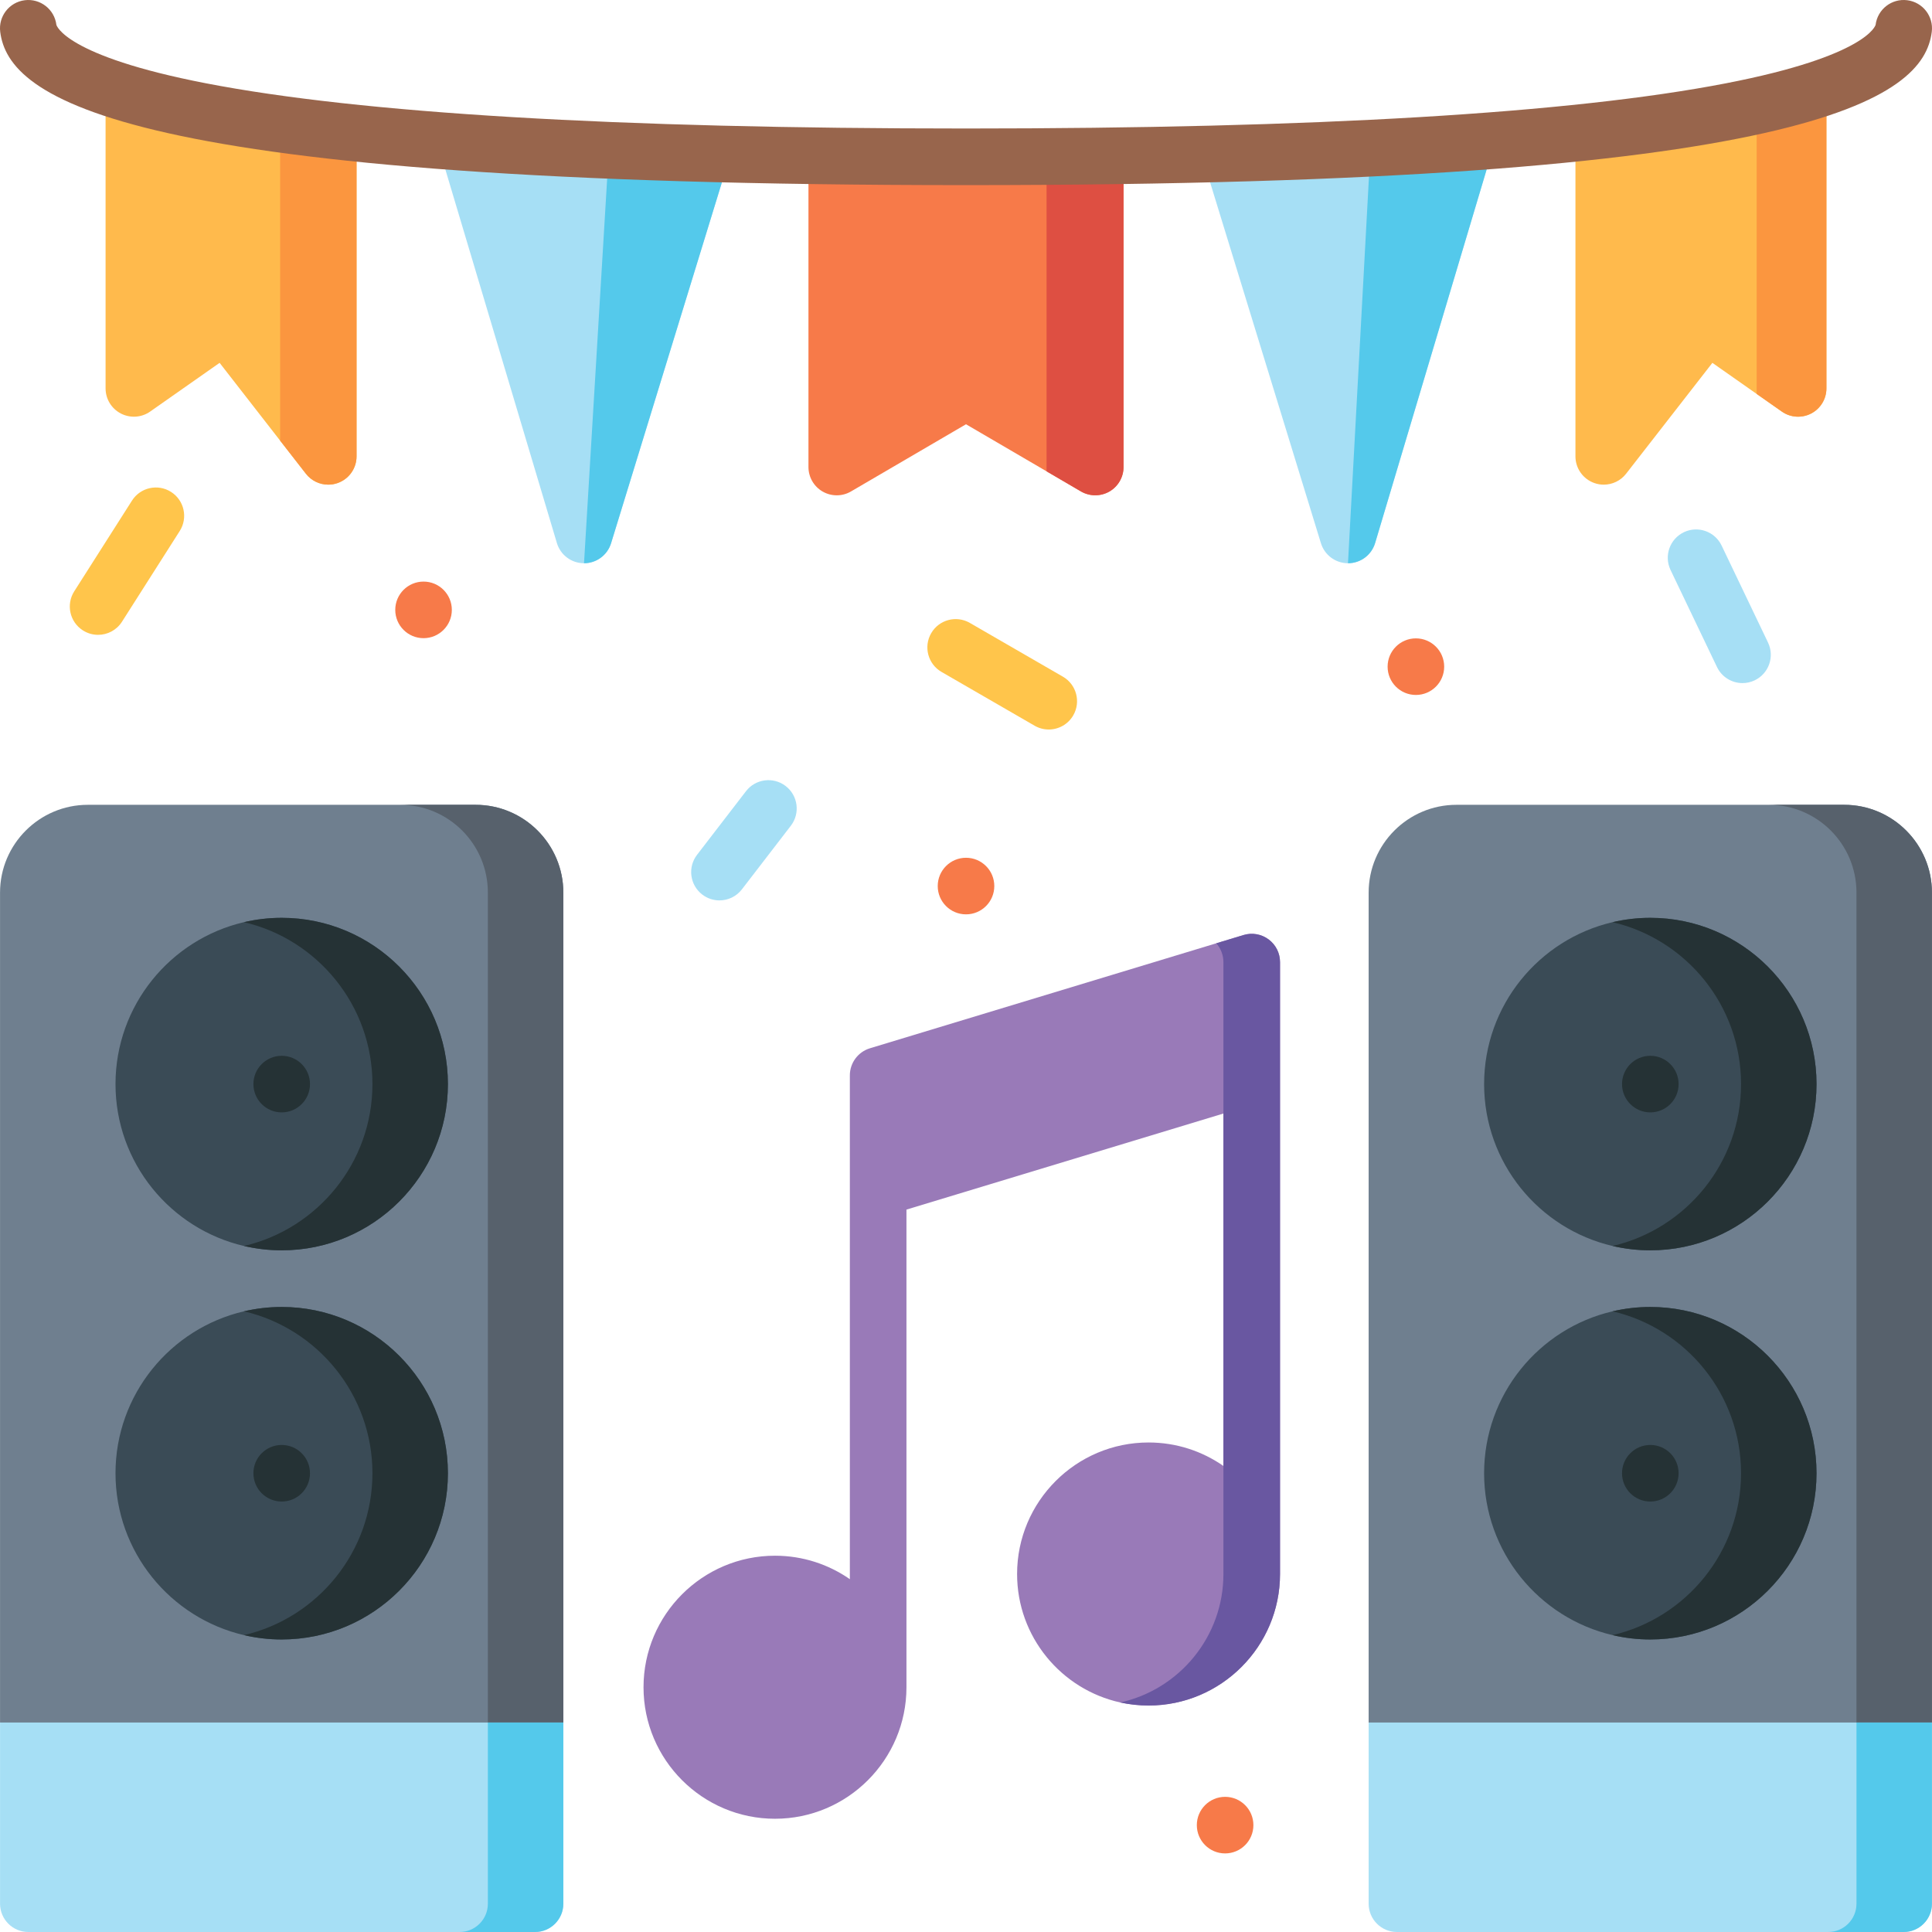 <svg id="Layer_1" enable-background="new 0 0 512 512" height="512" viewBox="0 0 512 512" width="512" xmlns="http://www.w3.org/2000/svg"><g><g><path d="m339.22 254.977v162.156c0 19.216-15.63 34.85-34.84 34.85-2.57 0-5.08-.28-7.5-.81-15.62-3.441-27.34-17.395-27.34-34.04 0-19.225 15.63-34.86 34.84-34.86 7.37 0 14.21 2.301 19.84 6.222v-93.397l-84 25.457v126.586c0 19.216-15.63 34.85-34.84 34.85s-34.84-15.634-34.84-34.85c0-19.225 15.63-34.86 34.84-34.86 7.37 0 14.21 2.301 19.84 6.222v-133.518c0-3.311 2.17-6.222 5.33-7.182l91.77-27.818 7.23-2.191c2.27-.69 4.74-.26 6.64 1.16 1.91 1.411 3.03 3.642 3.03 6.023z" fill="#997ab8"/><path d="m339.22 254.977v162.156c0 19.216-15.63 34.85-34.84 34.85-2.57 0-5.08-.28-7.5-.81 15.62-3.441 27.34-17.395 27.34-34.04v-162.156c0-1.861-.69-3.641-1.9-4.991l7.23-2.191c2.27-.69 4.74-.26 6.64 1.16 1.91 1.41 3.03 3.641 3.03 6.022z" fill="#6957a1"/><g><g><path d="m324.667 476.18c-4.14 0-7.496 3.357-7.496 7.498s3.356 7.498 7.496 7.498 7.496-3.357 7.496-7.498-3.356-7.498-7.496-7.498z" fill="#f77a49"/></g></g><g><path d="m511.986 236.551v219.933l-20 5.362-54.64 14.644-74.64-20.006v-219.933c0-12.834 10.44-23.267 23.26-23.267h102.76c12.83.001 23.26 10.434 23.26 23.267z" fill="#6f7f8f"/><path d="m511.986 236.551v219.933l-20 5.362v-225.295c0-12.854-10.41-23.267-23.26-23.267h20c12.83.001 23.26 10.434 23.26 23.267z" fill="#57616c"/><path d="m511.986 456.484v48.014c0 4.141-3.35 7.502-7.5 7.502h-134.28c-4.14 0-7.5-3.361-7.5-7.502v-48.014z" fill="#a6dff5"/><path d="m511.986 456.484v48.014c0 4.141-3.35 7.502-7.5 7.502h-20c4.15 0 7.5-3.361 7.5-7.502v-48.014z" fill="#54c9eb"/><g><g><path d="m481.396 287.296c0 24.297-19.76 44.053-44.05 44.053-3.44 0-6.78-.4-9.99-1.15-19.49-4.531-34.05-22.046-34.05-42.902s14.56-38.381 34.05-42.912c3.21-.75 6.55-1.15 9.99-1.15 24.29-.002 44.05 19.764 44.05 44.061z" fill="#3a4b56"/><g fill="#253235"><path d="m481.396 287.296c0 24.297-19.76 44.053-44.05 44.053-3.44 0-6.78-.4-9.99-1.15 19.48-4.541 34.04-22.046 34.04-42.902s-14.56-38.371-34.04-42.912c3.21-.75 6.55-1.15 9.99-1.15 24.29-.002 44.05 19.764 44.05 44.061z"/><path d="m444.846 287.296c0-4.141-3.356-7.498-7.496-7.498s-7.496 3.357-7.496 7.498 3.356 7.498 7.496 7.498 7.496-3.357 7.496-7.498z"/></g></g><g><path d="m481.394 390.423c0 24.297-19.76 44.053-44.05 44.053-3.44 0-6.78-.4-9.99-1.15-19.49-4.531-34.05-22.046-34.05-42.902s14.56-38.381 34.05-42.912c3.21-.75 6.55-1.15 9.99-1.15 24.29-.002 44.05 19.764 44.05 44.061z" fill="#3a4b56"/><g fill="#253235"><path d="m481.394 390.423c0 24.297-19.76 44.053-44.05 44.053-3.44 0-6.78-.4-9.99-1.15 19.48-4.541 34.04-22.046 34.04-42.902s-14.56-38.371-34.04-42.912c3.21-.75 6.55-1.15 9.99-1.15 24.29-.002 44.05 19.764 44.05 44.061z"/><path d="m444.844 390.423c0-4.141-3.356-7.498-7.496-7.498s-7.496 3.357-7.496 7.498 3.356 7.498 7.496 7.498 7.496-3.357 7.496-7.498z"/></g></g></g></g><g><path d="m149.29 236.551v219.933l-20 5.362-54.64 14.644-74.64-20.006v-219.933c0-12.834 10.44-23.267 23.26-23.267h102.76c12.83.001 23.26 10.434 23.26 23.267z" fill="#6f7f8f"/><path d="m149.29 236.551v219.933l-20 5.362v-225.295c0-12.854-10.41-23.267-23.26-23.267h20c12.83.001 23.26 10.434 23.26 23.267z" fill="#57616c"/><path d="m149.29 456.484v48.014c0 4.141-3.35 7.502-7.5 7.502h-134.279c-4.14 0-7.5-3.361-7.5-7.502v-48.014z" fill="#a6dff5"/><path d="m149.29 456.484v48.014c0 4.141-3.35 7.502-7.5 7.502h-20c4.15 0 7.5-3.361 7.5-7.502v-48.014z" fill="#54c9eb"/><g><g><path d="m118.7 287.296c0 24.297-19.76 44.053-44.05 44.053-3.44 0-6.78-.4-9.99-1.15-19.49-4.531-34.05-22.046-34.05-42.902s14.56-38.381 34.05-42.912c3.21-.75 6.55-1.15 9.99-1.15 24.29-.002 44.05 19.764 44.05 44.061z" fill="#3a4b56"/><g fill="#253235"><path d="m118.7 287.296c0 24.297-19.76 44.053-44.05 44.053-3.44 0-6.78-.4-9.99-1.15 19.48-4.541 34.04-22.046 34.04-42.902s-14.56-38.371-34.04-42.912c3.21-.75 6.55-1.15 9.99-1.15 24.29-.002 44.05 19.764 44.05 44.061z"/><path d="m82.15 287.296c0-4.141-3.356-7.498-7.496-7.498s-7.496 3.357-7.496 7.498 3.356 7.498 7.496 7.498 7.496-3.357 7.496-7.498z"/></g></g><g><path d="m118.699 390.423c0 24.297-19.76 44.053-44.05 44.053-3.44 0-6.78-.4-9.99-1.15-19.49-4.531-34.05-22.046-34.05-42.902s14.56-38.381 34.05-42.912c3.21-.75 6.55-1.15 9.99-1.15 24.29-.002 44.05 19.764 44.05 44.061z" fill="#3a4b56"/><g fill="#253235"><path d="m118.699 390.423c0 24.297-19.76 44.053-44.05 44.053-3.44 0-6.78-.4-9.99-1.15 19.48-4.541 34.04-22.046 34.04-42.902s-14.56-38.371-34.04-42.912c3.21-.75 6.55-1.15 9.99-1.15 24.29-.002 44.05 19.764 44.05 44.061z"/><path d="m82.149 390.423c0-4.141-3.356-7.498-7.496-7.498s-7.496 3.357-7.496 7.498 3.356 7.498 7.496 7.498 7.496-3.357 7.496-7.498z"/></g></g></g></g></g><g><g><path d="m297.75 41.562v82.193c0 2.691-1.43 5.172-3.76 6.512-1.16.66-2.45.99-3.74.99-1.3 0-2.61-.34-3.78-1.02l-9.12-5.331-21.35-12.474-30.47 17.805c-2.32 1.36-5.19 1.37-7.52.03s-3.76-3.821-3.76-6.512v-82.393l63.1.15z" fill="#f77a49"/><path d="m94.49 34.47v86.465c0 3.201-2.03 6.052-5.06 7.092-.8.28-1.62.41-2.44.41-2.27 0-4.47-1.03-5.92-2.891l-6.83-8.773-16.04-20.616-18.41 12.914c-2.29 1.61-5.28 1.801-7.77.51-2.48-1.29-4.04-3.851-4.04-6.652v-79.402l46.26 7.612z" fill="#ffba4c"/><path d="m192.99 42.862-31.05 101.099c-.97 3.151-3.88 5.302-7.17 5.302h-.03c-3.31-.01-6.21-2.181-7.16-5.352l-31.05-104 44.72 1.73z" fill="#a6dff5"/></g><path d="m297.75 41.562v82.193c0 2.691-1.43 5.172-3.76 6.512-1.16.66-2.45.99-3.74.99-1.3 0-2.61-.34-3.78-1.02l-9.12-5.331v-83.394z" fill="#de4f42"/><path d="m192.99 42.862-31.05 101.099c-.97 3.151-3.88 5.302-7.17 5.302l6.48-107.621z" fill="#54c9eb"/><path d="m94.49 34.47v86.465c0 3.201-2.03 6.052-5.06 7.092-.8.28-1.62.41-2.44.41-2.27 0-4.47-1.03-5.92-2.891l-6.83-8.773v-85.634z" fill="#fb963f"/><g><path d="m484.019 23.527v79.403c0 2.801-1.56 5.362-4.04 6.652-2.49 1.29-5.48 1.1-7.77-.51l-6.68-4.681-11.73-8.232-22.87 29.388c-1.45 1.861-3.65 2.891-5.92 2.891-.82 0-1.64-.13-2.44-.41-3.03-1.04-5.06-3.891-5.06-7.092v-86.466l48.02-7.902z" fill="#ffba4c"/><path d="m395.47 39.911-31.05 104c-.95 3.171-3.85 5.341-7.16 5.352h-.03c-3.29 0-6.2-2.151-7.17-5.302l-31.05-101.099 44.09-1.701z" fill="#a6dff5"/></g><path d="m484.019 23.527v79.403c0 2.801-1.56 5.362-4.04 6.652-2.49 1.29-5.48 1.1-7.77-.51l-6.68-4.681v-77.823z" fill="#fb963f"/><path d="m395.47 39.911-31.05 104c-.95 3.171-3.85 5.341-7.16 5.352h-.03l5.87-108.101z" fill="#54c9eb"/><path d="m511.94 8.445c.521-4.111-2.389-7.865-6.499-8.385-4.113-.52-7.862 2.39-8.382 6.5-.01.081-2.068 8.238-39.659 15.516-41.057 7.949-108.818 11.979-201.4 11.979-92.583 0-160.344-4.03-201.4-11.979-37.591-7.277-39.649-15.435-39.659-15.515-.52-4.111-4.277-7.015-8.382-6.501-4.109.52-7.019 4.274-6.499 8.384 2.205 17.436 31.136 40.616 255.94 40.616 224.803 0 253.734-23.18 255.94-40.615" fill="#98654c"/></g><g><path d="m468.546 170.284-12.303-25.712c-1.789-3.737-6.267-5.318-10.003-3.528-3.736 1.789-5.315 6.268-3.527 10.006l12.303 25.712c1.289 2.693 3.973 4.265 6.77 4.265 1.085 0 2.188-.237 3.232-.737 3.737-1.789 5.316-6.268 3.528-10.006z" fill="#a6dff5"/><path d="m281.682 179.327-24.667-14.254c-3.586-2.072-8.174-.845-10.246 2.743-2.072 3.587-.844 8.176 2.743 10.249l24.667 14.254c1.182.683 2.471 1.008 3.745 1.008 2.591 0 5.112-1.345 6.501-3.751 2.072-3.588.844-8.177-2.743-10.249z" fill="#ffc54b"/><path d="m45.333 130.364c-3.495-2.226-8.13-1.197-10.354 2.299l-15.305 24.043c-2.225 3.495-1.196 8.132 2.298 10.357 1.249.796 2.643 1.175 4.021 1.175 2.478 0 4.904-1.228 6.333-3.474l15.305-24.043c2.225-3.494 1.196-8.132-2.298-10.357z" fill="#ffc54b"/><path d="m208.211 208.308c-3.283-2.527-7.992-1.914-10.518 1.37l-12.97 16.858c-2.526 3.284-1.913 7.994 1.37 10.521 1.363 1.049 2.972 1.557 4.569 1.557 2.248 0 4.472-1.007 5.949-2.927l12.97-16.858c2.525-3.283 1.912-7.994-1.37-10.521z" fill="#a6dff5"/><g fill="#f77a49"><path d="m112.244 154.126c-4.14 0-7.496 3.357-7.496 7.498s3.356 7.498 7.496 7.498 7.496-3.357 7.496-7.498-3.356-7.498-7.496-7.498z"/><path d="m256.004 227.317c-4.14 0-7.496 3.357-7.496 7.498s3.356 7.498 7.496 7.498 7.496-3.357 7.496-7.498-3.356-7.498-7.496-7.498z"/><path d="m375.227 169.174c-4.14 0-7.496 3.357-7.496 7.498s3.356 7.498 7.496 7.498 7.496-3.357 7.496-7.498-3.356-7.498-7.496-7.498z"/></g></g></g></svg>